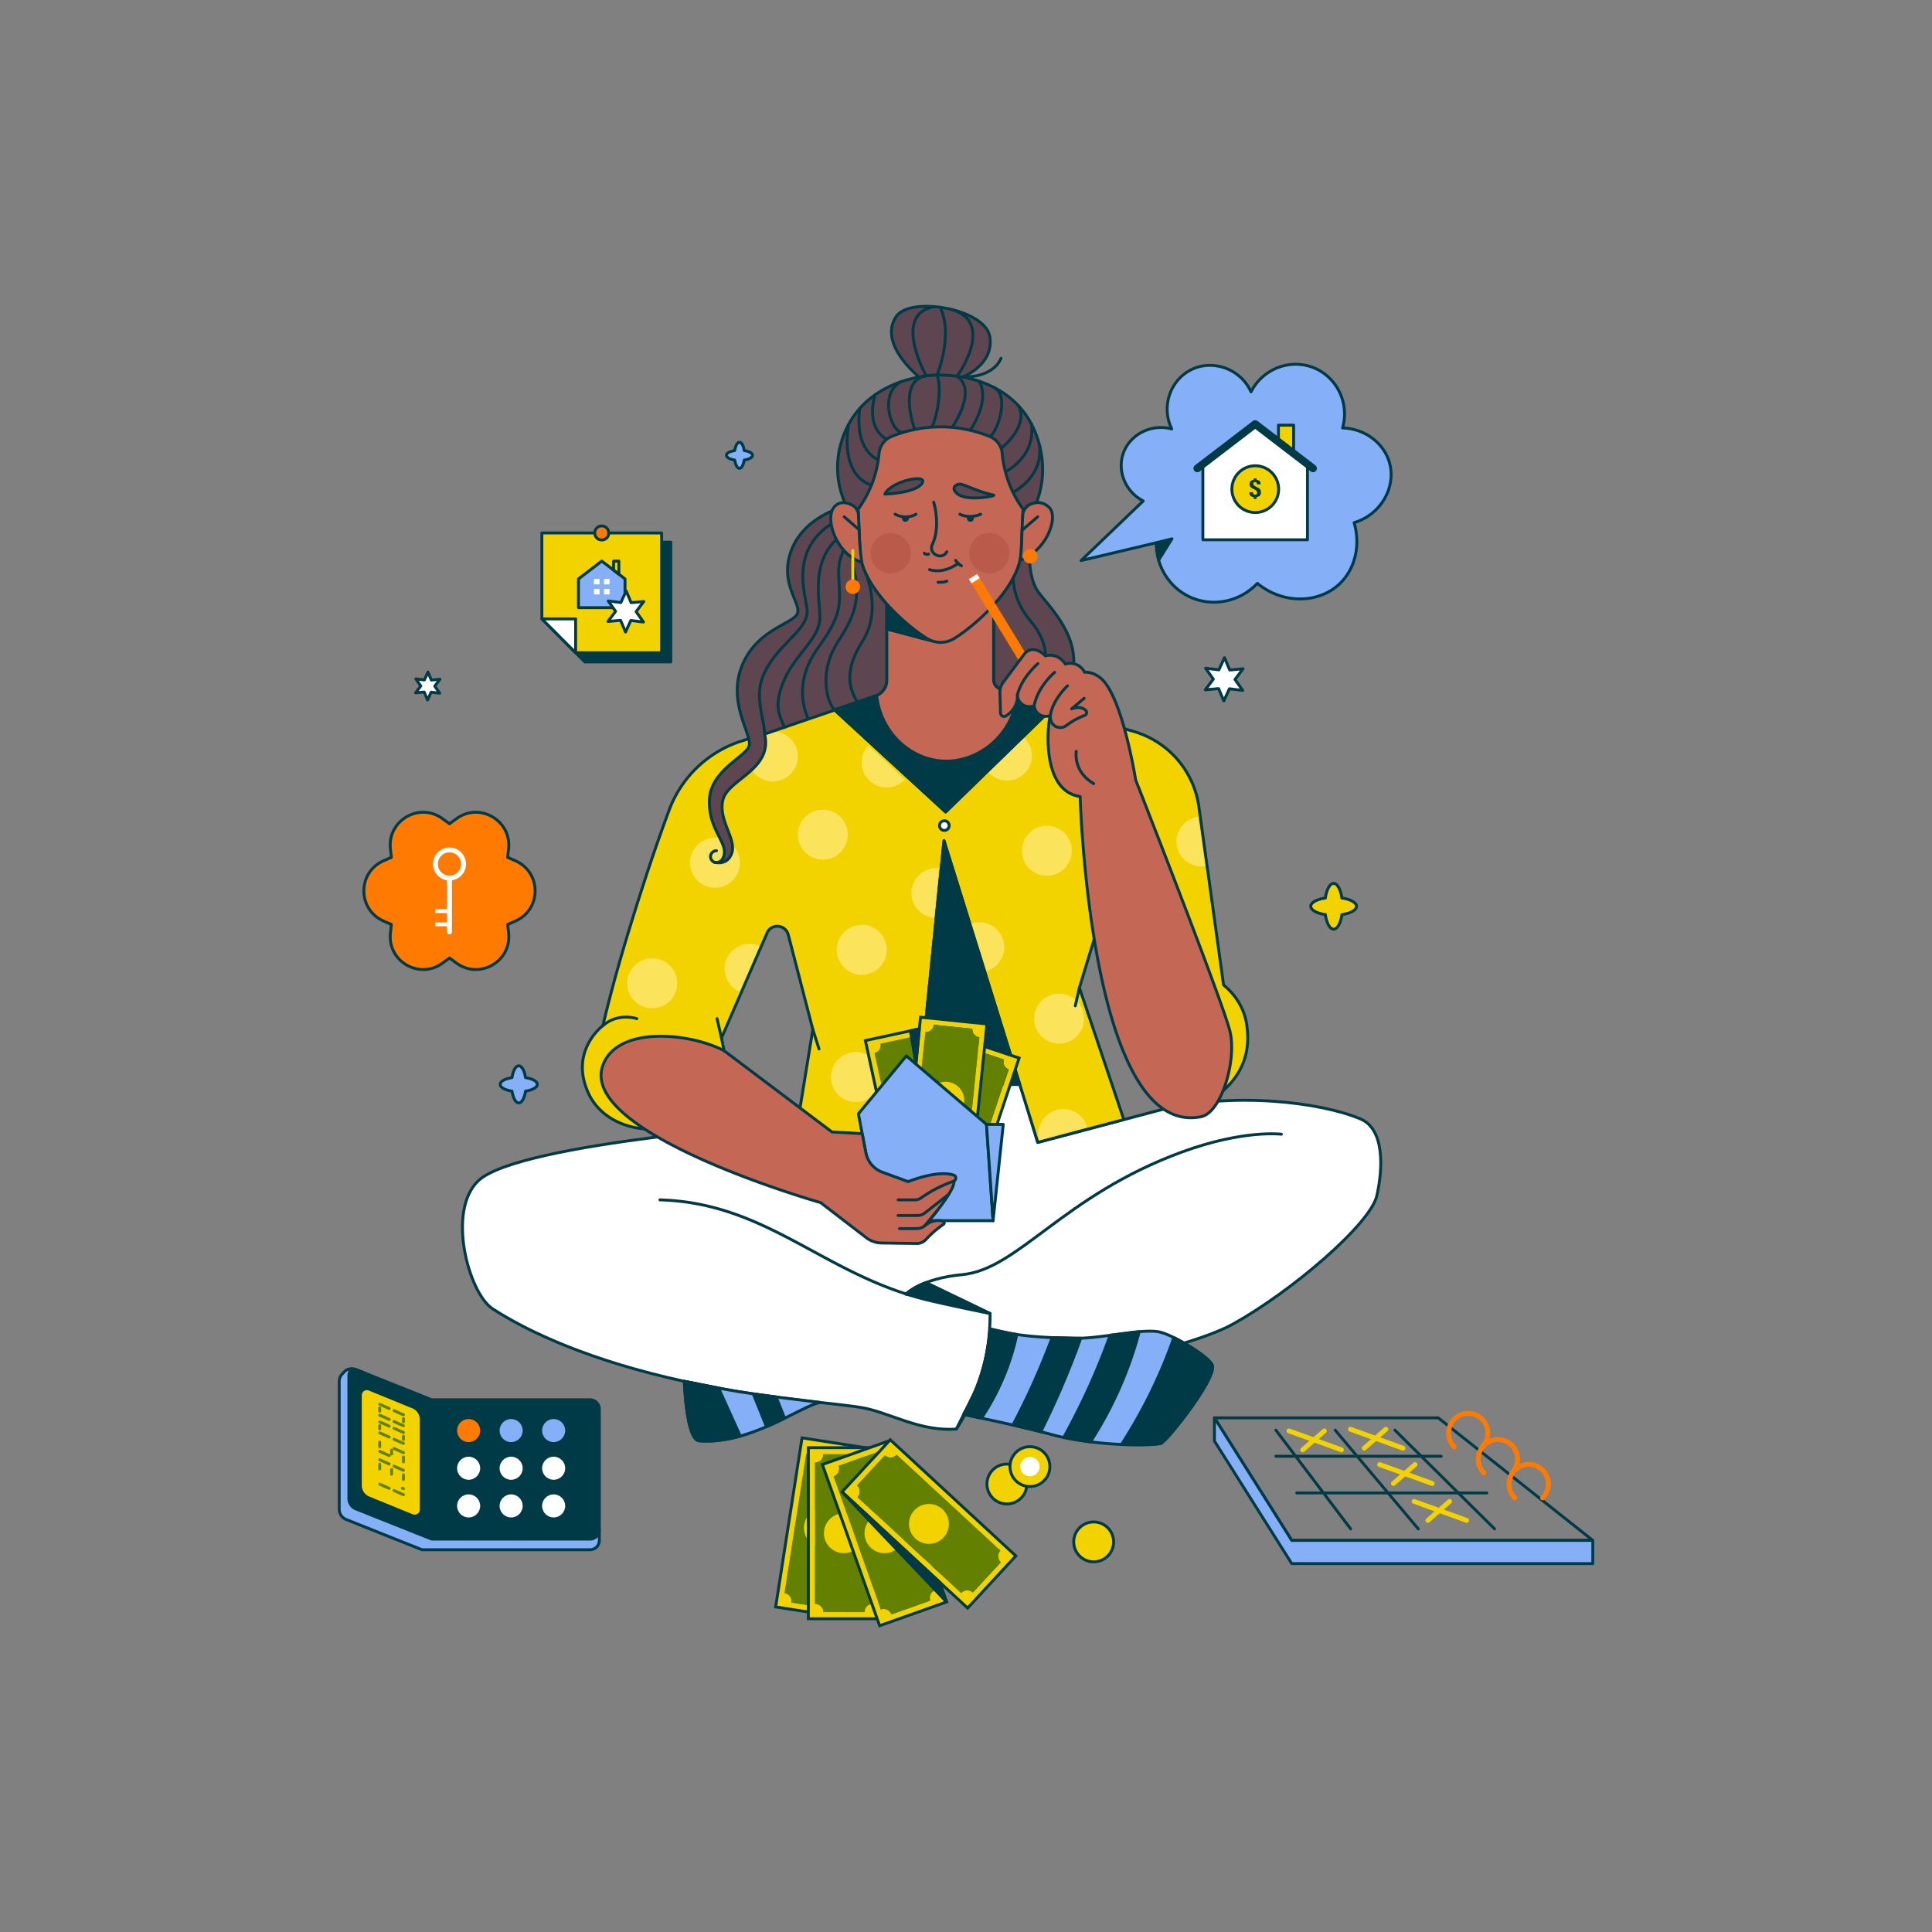 <svg id="Слой_1" data-name="Слой 1" xmlns="http://www.w3.org/2000/svg" viewBox="0 0 2000 2000"><rect x="0" y="0" width="2000" height="2000" fill="#808080" stroke="none"/><defs><style>.cls-1,.cls-11,.cls-22,.cls-24,.cls-25,.cls-26,.cls-27,.cls-3,.cls-4,.cls-6{fill:none;}.cls-1,.cls-14,.cls-15,.cls-17,.cls-18,.cls-19,.cls-2,.cls-23,.cls-27,.cls-6,.cls-8,.cls-9{stroke:#003a47;}.cls-1,.cls-11,.cls-17,.cls-22,.cls-25,.cls-27,.cls-3,.cls-4{stroke-linecap:round;}.cls-1,.cls-14,.cls-15,.cls-17,.cls-18,.cls-19,.cls-2,.cls-22,.cls-23,.cls-24,.cls-25,.cls-26,.cls-27,.cls-9{stroke-linejoin:round;}.cls-1,.cls-11,.cls-14,.cls-15,.cls-17,.cls-18,.cls-19,.cls-2,.cls-22,.cls-23,.cls-6,.cls-8,.cls-9{stroke-width:3px;}.cls-13,.cls-2{fill:#85aff6;}.cls-3{stroke:#ff7a00;}.cls-11,.cls-3,.cls-4,.cls-6,.cls-8{stroke-miterlimit:10;}.cls-24,.cls-25,.cls-3,.cls-4{stroke-width:5px;}.cls-22,.cls-4{stroke:#f2d300;}.cls-15,.cls-5,.cls-8{fill:#f2d300;}.cls-7{fill:#638000;}.cls-20,.cls-9{fill:#003a47;}.cls-10,.cls-14,.cls-17{fill:#fff;}.cls-11{stroke:#638000;}.cls-12,.cls-23{fill:#ff7a00;}.cls-16{fill:#fbe45c;}.cls-18{fill:#c46855;}.cls-19{fill:#5e4650;}.cls-21{fill:#ba5a4b;}.cls-24,.cls-25,.cls-26{stroke:#fff;}.cls-26{stroke-width:4px;}.cls-27{stroke-width:8px;}</style></defs><g id="CALENDAR"><polygon class="cls-1" points="1648.86 1594.61 1337.19 1594.61 1257.19 1467.76 1488.86 1467.76 1648.86 1594.61"/><polygon class="cls-2" points="1257.19 1491.76 1337.19 1618.61 1648.86 1618.61 1648.86 1594.61 1337.19 1594.61 1257.19 1467.76 1257.19 1491.76"/><line class="cls-1" x1="1320.78" y1="1480.47" x2="1398.19" y2="1582.71"/><line class="cls-1" x1="1382.18" y1="1480.47" x2="1468.19" y2="1582.71"/><line class="cls-1" x1="1443.98" y1="1480.47" x2="1547.19" y2="1582.71"/><path class="cls-3" d="M1505.45,1497.82a20.34,20.34,0,1,1,28.83.06"/><path class="cls-3" d="M1536.19,1524.84a20.34,20.34,0,1,1,28.83.06"/><path class="cls-3" d="M1568.08,1550.57a20.34,20.34,0,1,1,28.83.06"/><line class="cls-1" x1="1320.78" y1="1507.49" x2="1491.97" y2="1507.49"/><line class="cls-1" x1="1342.44" y1="1545.51" x2="1539.19" y2="1545.51"/><line class="cls-4" x1="1334.3" y1="1481.24" x2="1388.67" y2="1500.85"/><line class="cls-4" x1="1348.56" y1="1500.85" x2="1371" y2="1481.24"/><line class="cls-4" x1="1398" y1="1479.56" x2="1452.36" y2="1499.17"/><line class="cls-4" x1="1412.26" y1="1499.17" x2="1434.7" y2="1479.56"/><line class="cls-4" x1="1428.18" y1="1516.09" x2="1482.55" y2="1535.71"/><line class="cls-4" x1="1442.44" y1="1535.71" x2="1464.89" y2="1516.09"/><line class="cls-4" x1="1463.89" y1="1554.29" x2="1518.25" y2="1573.9"/><line class="cls-4" x1="1478.14" y1="1573.9" x2="1500.59" y2="1554.29"/></g><g id="MONEY"><path class="cls-5" d="M902.93,1499.82l-72.67-11.34-27.3,175,72.67,11.34ZM819.29,1659a8.57,8.57,0,0,0-7.14-9.79l22.53-144.45a8.57,8.57,0,0,0,9.79-7.15l42.13,6.58a8.57,8.57,0,0,0,7.15,9.78l-22.54,144.46a8.57,8.57,0,0,0-9.79,7.14Z"/><path class="cls-6" d="M902.93,1499.82l-72.67-11.34-27.3,175,72.67,11.34Z"/><path class="cls-7" d="M861.42,1665.61,819.29,1659a8.57,8.57,0,0,0-7.14-9.79l22.53-144.45a8.57,8.57,0,0,0,9.79-7.15l42.13,6.58a8.57,8.57,0,0,0,7.15,9.78l-22.54,144.46A8.57,8.57,0,0,0,861.42,1665.61Z"/><circle class="cls-5" cx="852.94" cy="1581.63" r="20.65"/><path class="cls-5" d="M910.37,1498.64H836.82v177.09h73.55Zm-58.1,170.21a8.56,8.56,0,0,0-8.56-8.56V1514.08a8.56,8.56,0,0,0,8.56-8.56h42.65a8.56,8.56,0,0,0,8.56,8.56v146.21a8.56,8.56,0,0,0-8.56,8.56Z"/><path class="cls-6" d="M910.37,1498.64H836.82v177.09h73.55Z"/><path class="cls-7" d="M894.92,1668.85H852.27a8.56,8.56,0,0,0-8.56-8.56V1514.08a8.56,8.56,0,0,0,8.56-8.56h42.65a8.56,8.56,0,0,0,8.56,8.56v146.21A8.56,8.56,0,0,0,894.92,1668.85Z"/><circle class="cls-5" cx="873.59" cy="1587.18" r="20.65"/><path class="cls-5" d="M920.6,1491.44l-69.3,24.62,59.29,166.87,69.3-24.63Zm2.25,179.84a8.58,8.58,0,0,0-10.94-5.21L863,1528.31a8.57,8.57,0,0,0,5.2-10.94l40.18-14.28a8.57,8.57,0,0,0,10.94,5.2l49,137.77A8.57,8.57,0,0,0,963,1657Z"/><path class="cls-6" d="M920.6,1491.44l-69.3,24.62,59.29,166.87,69.3-24.63Z"/><path class="cls-7" d="M963,1657l-40.18,14.28a8.58,8.58,0,0,0-10.94-5.21L863,1528.31a8.57,8.57,0,0,0,5.2-10.94l40.18-14.28a8.57,8.57,0,0,0,10.94,5.2l49,137.77A8.57,8.57,0,0,0,963,1657Z"/><circle class="cls-5" cx="915.59" cy="1587.19" r="20.65"/><path class="cls-5" d="M921.58,1490.44l-49.92,54,130,120.2,49.93-54Zm85.56,158.19a8.57,8.57,0,0,0-12.1.48l-107.37-99.24a8.56,8.56,0,0,0-.48-12.1l28.95-31.32a8.56,8.56,0,0,0,12.1-.47l107.37,99.23a8.58,8.58,0,0,0,.48,12.11Z"/><path class="cls-6" d="M921.58,1490.44l-49.92,54,130,120.2,49.93-54Z"/><path class="cls-7" d="M1036.09,1617.32l-28.95,31.31a8.57,8.57,0,0,0-12.1.48l-107.37-99.24a8.56,8.56,0,0,0-.48-12.1l28.95-31.32a8.56,8.56,0,0,0,12.1-.47l107.37,99.23A8.58,8.58,0,0,0,1036.09,1617.32Z"/><circle class="cls-5" cx="961.64" cy="1577.55" r="20.65"/><circle class="cls-8" cx="1042.33" cy="1536.25" r="20.65"/><circle class="cls-8" cx="1132.15" cy="1596.15" r="20.65"/><polygon class="cls-9" points="871.66 1544.45 972.59 1637.74 979.89 1658.3 871.66 1544.45"/><circle class="cls-8" cx="1066.17" cy="1518.23" r="20.65"/><circle class="cls-10" cx="1066.17" cy="1518.23" r="10"/></g><g id="CALCULATOR"><path class="cls-9" d="M620.43,1458.68v124.93a9.67,9.67,0,0,1-9.68,9.67H446.88L368.41,1562a11.54,11.54,0,0,1-7.27-10.72V1423.5a5.89,5.89,0,0,1,8.07-5.47l77.67,31H610.75A9.67,9.67,0,0,1,620.43,1458.68Z"/><path class="cls-8" d="M426.76,1569l-45.13-18.43a13.82,13.82,0,0,1-8.59-12.79v-93.46a6.74,6.74,0,0,1,9.29-6.24l45.13,18.43a13.81,13.81,0,0,1,8.59,12.79v93.46A6.74,6.74,0,0,1,426.76,1569Z"/><path class="cls-2" d="M610.75,1593.28H446.88L368.41,1562a11.54,11.54,0,0,1-7.27-10.72V1423.5a5.89,5.89,0,0,1,8.07-5.47l6.62,2.64-7.55-3a11.07,11.07,0,0,0-12.3,2.84l-1.93,2.12a11.17,11.17,0,0,0-2.91,7.51v132.14a11.54,11.54,0,0,0,7.27,10.72l78.47,31.29H610.75a9.67,9.67,0,0,0,9.68-9.67v-11A9.67,9.67,0,0,1,610.75,1593.28Z"/><line class="cls-11" x1="393.07" y1="1536.38" x2="402.86" y2="1540.73"/><line class="cls-11" x1="407.86" y1="1542.96" x2="417.65" y2="1547.3"/><line class="cls-11" x1="393.07" y1="1511.14" x2="402.86" y2="1515.49"/><line class="cls-11" x1="393.07" y1="1520.63" x2="393.07" y2="1515.74"/><line class="cls-11" x1="405.36" y1="1526.1" x2="405.36" y2="1521.2"/><line class="cls-11" x1="417.65" y1="1531.56" x2="417.65" y2="1526.66"/><line class="cls-11" x1="407.86" y1="1517.71" x2="417.65" y2="1522.06"/><line class="cls-11" x1="393.07" y1="1502.43" x2="402.86" y2="1506.78"/><line class="cls-11" x1="393.07" y1="1497.75" x2="393.07" y2="1492.86"/><line class="cls-11" x1="405.36" y1="1505.21" x2="405.36" y2="1501.18"/><line class="cls-11" x1="417.65" y1="1513.28" x2="417.65" y2="1508.38"/><line class="cls-11" x1="407.86" y1="1499.43" x2="417.65" y2="1503.78"/><line class="cls-11" x1="417.65" y1="1541.08" x2="416.42" y2="1540.53"/><line class="cls-11" x1="393.07" y1="1483.29" x2="402.86" y2="1487.63"/><line class="cls-11" x1="407.86" y1="1489.86" x2="417.65" y2="1494.21"/><line class="cls-11" x1="393.07" y1="1471.97" x2="402.86" y2="1476.32"/><line class="cls-11" x1="407.86" y1="1478.54" x2="417.65" y2="1482.89"/><line class="cls-11" x1="393.07" y1="1479.12" x2="393.07" y2="1475.88"/><line class="cls-11" x1="417.65" y1="1490.05" x2="417.65" y2="1486.8"/><line class="cls-11" x1="393.07" y1="1465.01" x2="402.86" y2="1469.36"/><line class="cls-11" x1="407.86" y1="1471.58" x2="417.65" y2="1475.93"/><line class="cls-11" x1="393.07" y1="1453.69" x2="402.86" y2="1458.04"/><line class="cls-11" x1="407.86" y1="1460.27" x2="417.65" y2="1464.61"/><line class="cls-11" x1="393.07" y1="1460.84" x2="393.07" y2="1457.6"/><line class="cls-11" x1="417.65" y1="1471.77" x2="417.65" y2="1468.52"/><circle class="cls-12" cx="485.13" cy="1480.92" r="11.94"/><circle class="cls-10" cx="485.13" cy="1519.92" r="11.94"/><circle class="cls-10" cx="485.13" cy="1558.92" r="11.94"/><circle class="cls-13" cx="529.13" cy="1480.92" r="11.94"/><circle class="cls-10" cx="529.13" cy="1519.92" r="11.94"/><circle class="cls-10" cx="529.13" cy="1558.92" r="11.94"/><circle class="cls-13" cx="573.13" cy="1480.92" r="11.94"/><circle class="cls-10" cx="573.13" cy="1519.92" r="11.94"/><circle class="cls-10" cx="573.13" cy="1558.92" r="11.94"/></g><g id="WOMAN"><path class="cls-14" d="M826.77,1162.64S538.7,1182.19,495.52,1222c-33.59,30.94-10.41,116.76,14.4,132.85,29.15,18.9,86,48.51,181.58,71.26s176.9,26.08,204,31.69,58,24.34,94.54,21.53l21.52-43s204.05-32,264.89-65.71,142.26-103.71,148.82-132.72,7.94-69-16.85-79.56c-40.49-17.25-133-29-210.6-8.42l-123.55,32.76-18.28-60H951.59l-7.38,75Z"/><path class="cls-1" d="M990.08,1479.29a215.27,215.27,0,0,0,34.81-119.64q-30.27-5.89-61.38-13.09C853.49,1321,796,1245.41,683.16,1242.1"/><path class="cls-1" d="M937.76,1339.65s15.81-16.21,58.31-20.15c57.87-5.35,104.08-81.72,227.46-126.94,64-23.45,103-18.41,103-18.41"/><path class="cls-9" d="M1024.89,1359.65l-87.13-20a67.6,67.6,0,0,1,20.91-11.94Z"/><path class="cls-2" d="M997.55,1464.23a206.58,206.58,0,0,0,27.34-88.53c32.29,8.91,64.41,8.94,83.88,9.66,31.07,1.15,74.57-11.23,93.12-6.11,14.48,4,49.82,25,53.07,34.12,4.71,13.33-47.79,80-53.78,81.05-20.76,3.57-78.19.13-111.6-9.11S997.55,1464.23,997.55,1464.23Z"/><path class="cls-9" d="M1024.89,1375.7a206.28,206.28,0,0,1-27.34,88.53l18.41,3.83a252.13,252.13,0,0,0,36.67-86.62C1049.6,1381,1046.49,1380.51,1024.89,1375.7Z"/><path class="cls-9" d="M1089.19,1384.69c-5.5,14.8-11.81,30.35-19.06,46.5-7.06,15.72-14.3,30.4-21.51,44l28.79,6.88c6.79-13.64,13.56-28.08,20.17-43.33,8-18.49,15.06-36.37,21.22-53.45Z"/><path class="cls-9" d="M1128.84,1492.58c-2.55-.34-11.1-1.5-27.69-4.49,8.66-15.56,17.42-32.67,25.91-51.3,8.7-19.1,16-37.37,22.15-54.5,8.06-1,22.07-2.7,30.13-3.75a400.15,400.15,0,0,1-50.5,114Z"/><path class="cls-9" d="M1215.23,1384.69c15.47,8.11,37.48,22.32,39.73,28.68,4.71,13.33-47.79,80-53.77,81s-29.64,1-40.2.93a520.12,520.12,0,0,0,54.24-110.65Z"/><path class="cls-2" d="M849,1451.8c-14.49,2.66-46.27,24.63-82.67,34.85-13.75,3.86-28.17,6-42.57,4.87-13.42-1.09-15.34-61.59-15.34-61.59,18.78,3.48,36.43,7.51,56,10.66C792.76,1445.14,822,1448.4,849,1451.8Z"/><path class="cls-9" d="M766.33,1486.65c-13.75,3.86-28.17,6-42.57,4.87-13.42-1.09-15.34-61.59-15.34-61.59l35.47,7.06Z"/><path class="cls-9" d="M779.8,1443l13.68,33.88q4.44-1.94,9-4,5-2.33,9.77-4.68l-8.82-22Z"/><path class="cls-15" d="M610.75,1135c16.13,29.25,52,38.24,82.26,32.2a75.85,75.85,0,0,0,59.83-62.84l-5.94-29.9,47.91-110.3A11.74,11.74,0,0,1,816,967.62l25.43,98.08-15.74,96.71,118.52,35.15,33-327.27,97.1,312.3,89.08-23.62-46-136.44,15.89-52.26,21.49,95.43L1266.29,1129c8-7.3,29.14-27.24,24.76-64.48-2.44-27.75-21.74-42.61-24.42-44.86q-12.78-92.24-25.55-184.47a94.73,94.73,0,0,0-67.48-78l-84-24.34L978.9,840.42,864.09,734.94l-94.45,31.55a118.12,118.12,0,0,0-76.89,72q-14,37.65-27.17,78.41c-16.76,52-30.36,97.75-41.44,144.8C624.14,1061.7,587.14,1089.11,610.75,1135Z"/><circle class="cls-16" cx="800.06" cy="783.09" r="25.86"/><circle class="cls-16" cx="851.78" cy="864.01" r="25.86"/><circle class="cls-16" cx="740.13" cy="893.13" r="25.86"/><circle class="cls-16" cx="675.16" cy="1017.9" r="25.86"/><circle class="cls-16" cx="892.07" cy="983.27" r="25.86"/><circle class="cls-16" cx="1096.37" cy="1054.5" r="25.86"/><circle class="cls-16" cx="1083.71" cy="880.68" r="25.86"/><path class="cls-16" d="M1075.7,1180.44a25.86,25.86,0,0,1,49.93-13.48Z"/><path class="cls-16" d="M1005.58,956a25.86,25.86,0,1,1,15.75,49.26Z"/><path class="cls-16" d="M1060.5,763.71a25.86,25.86,0,1,1-37.11,36Z"/><circle class="cls-16" cx="886.04" cy="1114.97" r="25.86"/><path class="cls-16" d="M765.67,1026.63A25.86,25.86,0,0,1,786.3,979.2Z"/><path class="cls-16" d="M936.73,807.05A25.86,25.86,0,0,1,899,771.67Z"/><path class="cls-16" d="M966.92,950.17A25.86,25.86,0,0,1,972,898.7Z"/><path class="cls-16" d="M1247.67,896.66a25.86,25.86,0,1,1-7.23-51.21Z"/><circle class="cls-17" cx="977.58" cy="854.65" r="5"/><line class="cls-1" x1="746.9" y1="1074.46" x2="742.26" y2="1054.5"/><line class="cls-1" x1="841.43" y1="1065.7" x2="847.83" y2="1085.87"/><line class="cls-1" x1="1117.37" y1="1022.53" x2="1113.14" y2="1041.21"/><path class="cls-1" d="M624.14,1061.7c15.8-13.87,35.09-7.2,35.09-7.2"/><polygon class="cls-9" points="1055.65 1122.55 951.78 1122.55 977.22 870.3 1055.65 1122.55"/><path class="cls-5" d="M963.37,1062.53l-67.53,14.66,35.29,162.59,67.53-14.65ZM944,1230.39a8.05,8.05,0,0,0-9.57-6.16L905.24,1090a8,8,0,0,0,6.16-9.57l39.15-8.5a8,8,0,0,0,9.57,6.15l29.14,134.24a8,8,0,0,0-6.15,9.57Z"/><path class="cls-6" d="M963.37,1062.53l-67.53,14.66,35.29,162.59,67.53-14.65Z"/><path class="cls-7" d="M983.11,1221.89l-39.16,8.5a8.05,8.05,0,0,0-9.57-6.16L905.24,1090a8,8,0,0,0,6.16-9.57l39.15-8.5a8,8,0,0,0,9.57,6.15l29.14,134.24A8,8,0,0,0,983.11,1221.89Z"/><circle class="cls-5" cx="947.25" cy="1151.16" r="19.4"/><path class="cls-5" d="M1055,1095.27,989.4,1073.4l-52.67,157.82,65.55,21.87Zm-102.4,134.42a8.05,8.05,0,0,0-5.09-10.18l43.48-130.3a8.05,8.05,0,0,0,10.18-5.09l38,12.69a8,8,0,0,0,5.09,10.18l-43.49,130.29a8.06,8.06,0,0,0-10.18,5.09Z"/><path class="cls-6" d="M1055,1095.27,989.4,1073.4l-52.67,157.82,65.55,21.87Z"/><path class="cls-7" d="M990.55,1242.37l-38-12.68a8.05,8.05,0,0,0-5.09-10.18l43.48-130.3a8.05,8.05,0,0,0,10.18-5.09l38,12.69a8,8,0,0,0,5.09,10.18l-43.49,130.29A8.06,8.06,0,0,0,990.55,1242.37Z"/><circle class="cls-5" cx="995.84" cy="1163.25" r="19.4"/><path class="cls-5" d="M1021.68,1060l-68.74-7-17,165.51,68.75,7Zm-70.59,153.53a8,8,0,0,0-7.18-8.83l14-136.65a8,8,0,0,0,8.82-7.18l39.86,4.08a8,8,0,0,0,7.19,8.82l-14,136.65a8.06,8.06,0,0,0-8.83,7.19Z"/><path class="cls-6" d="M1021.68,1060l-68.74-7-17,165.51,68.75,7Z"/><path class="cls-7" d="M991,1217.62l-39.86-4.08a8,8,0,0,0-7.18-8.83l14-136.65a8,8,0,0,0,8.82-7.18l39.86,4.08a8,8,0,0,0,7.19,8.82l-14,136.65A8.06,8.06,0,0,0,991,1217.62Z"/><circle class="cls-5" cx="978.84" cy="1139.25" r="19.4"/><polygon class="cls-2" points="888.6 1153.01 909.63 1263.66 1028.03 1263.66 1021.22 1163.97 938.25 1093.11 888.6 1153.01"/><polygon class="cls-2" points="1021.22 1163.97 1028.03 1263.66 1038.58 1163.97 1021.22 1163.97"/><polygon class="cls-9" points="951.7 1065.07 948.26 1101.66 942.44 1067.08 951.7 1065.07"/><path class="cls-18" d="M948.88,1287.27l-36.16-.52a27.07,27.07,0,0,1-15-4.76l-48.23-37.06s-251.36-71.24-225.37-142.2c14.91-40.73,88.74-34,125.37-15.12l111.67,84.16,31.39,1.76,3.81,19.74A27,27,0,0,0,912.25,1213l27.88,10.23s30-12.43,47.18-6.77a3.18,3.18,0,0,1,1.28,5.22l-.93,1s.12,2.34-1.62,6.54a63.92,63.92,0,0,1-3.92,7.16c-7.48,12.57-23.71,31.44-24.44,32.28,0,0,7.83-7.47,18.5-4.49a1.79,1.79,0,0,1,.56,3.2,108.79,108.79,0,0,0-10.29,8,107.08,107.08,0,0,0-8,7.83A12.75,12.75,0,0,1,948.88,1287.27Z"/><path class="cls-1" d="M987.66,1222.62a133.06,133.06,0,0,0-34,17.37,11.35,11.35,0,0,1-6.58,2.11H929.69"/><path class="cls-1" d="M982.12,1236.32l-24.86,19.45a11.76,11.76,0,0,1-7.25,2.5H929.69"/><path class="cls-1" d="M931.13,1271.86h18.08a12.28,12.28,0,0,0,9.55-4.54l11.15-13.69"/><path class="cls-19" d="M889.17,544.77s-36.74-40.67-15.6-94.85C895,395.12,954,388.09,973.73,388.09s79.9,6.25,99.93,64.67c15.35,44.77-4.12,80.5-15.37,92Z"/><path class="cls-19" d="M888.39,527.08l1.94,44.07c.8,18,12.85,37.49,27.74,54.16v78.78A17.27,17.27,0,0,1,907.54,720l-116,39.94c8.55,36.69-37.24,46.4-43,67.5s14.07,40.93,9,55.64c-4,11.48-13.82,10.49-18,9.5,3,.61,8.88.48,10.28-8.86,1.92-12.79-17.27-27.5-15.35-56.92s37.4-43.53,40.93-54.36c3.72-11.38-22-43.62-8-81.38,14.43-38.94,52.86-45,57.88-55.47s-18-29.93-7-63.31c12.83-38.79,57.83-48.41,57.83-48.41Z"/><path class="cls-1" d="M791.51,759.93c-.11-14.8-9.76-36.14-2.83-56.72,11.87-35.23,49.86-50.1,46.75-73.18-2.46-18.27-21.36-72.4,45.06-97.71"/><path class="cls-1" d="M812.12,752.83c-5.68-12.94-11.68-23.05,0-49.62,11.57-26.33,36.09-41.76,36.7-63.69.5-18.41-15.43-74.23,40.34-94.75"/><path class="cls-1" d="M836.45,744.18c-2.14-6.59-16.68-36.41,10.85-74.2,26.27-36.06,21.93-46.35,20.89-74.83-1.17-32,21.36-41.72,21.36-41.72"/><path class="cls-1" d="M864.09,734.94C856,727.13,847.3,696,867,665c12.6-19.84,25.54-39.75,17.23-74.14-5.25-21.72,5.66-29.07,5.66-29.07"/><path class="cls-1" d="M887.62,726.85C881.7,717.16,871,698,892.75,664c22.29-34.88,1-76.7,1-76.7"/><path class="cls-19" d="M1071.52,523.86s-15.58,64,3.83,89.66c15,19.79,64.44,66,14.24,119.29l-54-19.34a10.56,10.56,0,0,1-7-9.94V626.22c4.91-5.44,16.43-18.69,23.73-35.3,5.94-11.19,6-46.15,6-46.15C1060.07,542.61,1061.89,540.22,1071.52,523.86Z"/><path class="cls-1" d="M1048.75,598.39c.6,13.94,5.21,29.22,18.34,44.83,37,44-4.34,79.91-4.34,79.91"/><path class="cls-19" d="M951.47,390.28s-42.87-34.1-23.77-62.57c14.52-21.66,92.52-8,97,21s-28.14,41.62-28.14,41.62S969.83,385.5,951.47,390.28Z"/><path class="cls-1" d="M902.15,502s-32.2-6.06-23.75-62.52"/><path class="cls-1" d="M909.19,475.81s-24.68-7.66-19.28-52.9"/><path class="cls-1" d="M918.06,454.68s-22.43-9.21-12.18-46"/><path class="cls-1" d="M935.64,447.43c-12.29,3.3-26.45-38.76-3.7-52"/><path class="cls-1" d="M946.9,444.62s-18.44-50.06,11.8-55.71c0,0-35.9-64.4,8.87-71.47"/><path class="cls-1" d="M964.17,442.25c2.88-1.59,12.43-35.44,5.89-54.09,0,0,17.26-41.2,3.11-70.1"/><path class="cls-1" d="M985.56,442.43s26.93-37.76,5.22-53c0,0,40-54.64-5-68.95"/><path class="cls-1" d="M1013.27,394.56s13.55,15.52-8.81,50.91"/><path class="cls-1" d="M1024.5,451.85c6.19-1.07,22.28-42.48,4.08-51"/><path class="cls-1" d="M1036.32,464.14c5.65-4.39,28.25-25.42,18-44.12"/><path class="cls-1" d="M1040.82,488.38s31.76-15.55,26.85-49.53"/><path class="cls-1" d="M1048.62,509.54s30.94-14.71,27.61-48.15"/><path class="cls-1" d="M996.54,390.28s30.55,1.77,39.78-19.45"/><path class="cls-1" d="M741.67,892.92a6.12,6.12,0,1,1,0-12.24"/><path class="cls-18" d="M864.09,734.94,907.53,720a17.28,17.28,0,0,0,10.53-15.91V625.2h110.52v78.36a10.34,10.34,0,0,0,6.83,9.72l54.18,19.53L978.9,840.42Z"/><path class="cls-9" d="M918.07,625.31a167.93,167.93,0,0,0,15.85,16.47c9,8.19,20.39,17,31,21.68-13.82-3.16-33-8.91-46.86-12.07Z"/><path class="cls-9" d="M1053.19,719.41l36.4,13.4L978.9,840.42,864.09,734.94,907.53,720c3.85,36.32,32.2,64.47,65.7,67.64C1011.54,791.27,1048.64,761.44,1053.19,719.41Z"/><path class="cls-18" d="M1024.5,451.85a21,21,0,0,1,13,17.58,116.32,116.32,0,0,0,21.57,57.65l-1.95,44.07c-1.52,34.47-44.15,74.1-69.18,89.73a26.84,26.84,0,0,1-28.43,0c-25-15.62-67.67-55.25-69.19-89.73l-1.94-44.07A116.42,116.42,0,0,0,910,469.43,21,21,0,0,1,923,451.84a134.45,134.45,0,0,1,101.48,0Z"/><path class="cls-1" d="M966.57,519.8c3.86,13.32,4.62,31.44-1.4,43.75-4.66,9.54,10.06,17.13,15,7.59"/><path class="cls-1" d="M961.35,573.56a3.83,3.83,0,0,1-4.47-.89"/><path class="cls-1" d="M993.63,532.32s8.93,5.24,21.62,0"/><path class="cls-20" d="M1008.12,536.57a3.57,3.57,0,1,1-7.14,0c0-2,1.6-1.57,3.57-1.57S1008.12,534.6,1008.12,536.57Z"/><path class="cls-1" d="M948.25,532.32s-9.45,6.32-21.62,0"/><path class="cls-20" d="M933.76,536.57a3.57,3.57,0,1,0,7.14,0c0-2-1.6-1.57-3.57-1.57S933.76,534.6,933.76,536.57Z"/><path class="cls-1" d="M962.23,589.63s13.21,5.47,29.48-6.37"/><path class="cls-1" d="M989.28,580.16s3.39,4.68,6,5.48"/><path class="cls-1" d="M971,602.73s6,.48,9.14-1.13"/><path class="cls-19" d="M916,511.51s32.25-1,38.59-11.33S922,498.16,916,511.51Z"/><path class="cls-19" d="M1028.59,512.54c3.52.71-26.93,6.9-37.22-1.16-8.2-6.43-1.26-10.5,2.8-10.22S1013.56,509.54,1028.59,512.54Z"/><path class="cls-18" d="M888.66,533.19a12.13,12.13,0,0,0-6.46-10.26c-5.38-2.8-13.21-4.81-19,2.35C853.8,537,865.57,573.67,892.07,582a277.05,277.05,0,0,1-2.52-28.56Z"/><line class="cls-1" x1="873.89" y1="535" x2="889.17" y2="548.14"/><path class="cls-18" d="M1058.72,533.81a13.69,13.69,0,0,1,8.42-12c5.1-2.12,11.95-2.84,18.58,3.12,11.18,10-3.19,46.54-29.69,54.9a154.63,154.63,0,0,0,1.65-21.19C1057.85,551.29,1058.36,540.66,1058.72,533.81Z"/><line class="cls-1" x1="1074.17" y1="535" x2="1058.89" y2="548.14"/><circle class="cls-21" cx="922.03" cy="572.67" r="20.87"/><circle class="cls-21" cx="1024.03" cy="572.67" r="20.87"/><circle class="cls-12" cx="1066.53" cy="575.83" r="7.5"/><line class="cls-22" x1="882.83" y1="569.85" x2="882.83" y2="608.4"/><circle class="cls-12" cx="882.83" cy="607.4" r="7.5"/><rect class="cls-12" x="1029.76" y="591.53" width="10" height="100.47" transform="translate(-182.83 633.26) rotate(-31.41)"/><rect class="cls-10" x="1003.59" y="596.45" width="10" height="5" transform="translate(-164.13 625.76) rotate(-32.01)"/><path class="cls-18" d="M1060.67,676.64a11.28,11.28,0,0,1,12.27-3.63l.11,0a21.37,21.37,0,0,1,9.07,5.92,18.59,18.59,0,0,1,9.82.07,19.11,19.11,0,0,1,10.84,8.45,16.54,16.54,0,0,1,19.93,8.42s7.66-1,16.24,5.72c22.84,17.78,36.69,105.83,36.69,105.83s90.6,230.6,97.69,260.53-9.1,83.72-29.72,88c-115.44,23.82-125.44-331.35-125.44-331.35-41.58-6-33.41-77.33-30.82-83.85-.31.11-7.11,2.55-12.46-1.84a12.64,12.64,0,0,1-4.38-8.39,12.48,12.48,0,0,1-17.32-11.13c.5,11.62-6.51,18.34-11.75,21.72a3.72,3.72,0,0,1-5.71-3l-.63-21.16a16.62,16.62,0,0,1,3.73-11Z"/><path class="cls-1" d="M1122.31,722.91l-12.92,10.9c5.93-2.18,10-1.43,12.65.11a10.54,10.54,0,0,1,1.9,1.41,3.18,3.18,0,0,1-1.09,5.26,74.46,74.46,0,0,0-12.89,6.29c-2.19,1.35-4.18,2.73-6,4.09a10.29,10.29,0,0,1-13.93-1.13c-.17-.2-.33-.41-.49-.62a11.91,11.91,0,0,1-2.2-8.45C1089.59,724.26,1105,710,1105,710"/><path class="cls-1" d="M1070.51,730.54c4.06-20.5,21.27-34.54,21.27-34.54"/><path class="cls-1" d="M1053.19,719.41c4.46-18.28,21.19-32.39,21.19-32.39"/><path class="cls-1" d="M1114.16,777.87s-3.7,20.64,18,33.34"/></g><g id="ICONS"><polygon class="cls-14" points="1261.79 693.43 1267.59 680.82 1272.99 693.6 1286.81 692.31 1278.44 703.39 1286.47 714.71 1272.69 713 1266.9 725.61 1261.49 712.83 1247.67 714.11 1256.05 703.04 1248.02 691.72 1261.79 693.43"/><polygon class="cls-14" points="439.31 703.89 443.05 695.76 446.53 704 455.43 703.17 450.04 710.31 455.21 717.6 446.33 716.5 442.6 724.63 439.12 716.39 430.21 717.22 435.61 710.08 430.44 702.79 439.31 703.89"/><path class="cls-23" d="M465.33,852.76l7.17-5.25c23.89-17.49,57.19,1.73,54,31.18l-1,8.83,8.13,3.58c27.1,11.95,27.1,50.4,0,62.35L525.53,957l1,8.83c3.2,29.44-30.1,48.67-54,31.17l-7.16-5.24L458.16,997c-23.9,17.5-57.2-1.73-54-31.17l1-8.83L397,953.45c-27.1-12-27.1-50.4,0-62.35l8.13-3.58-1-8.83c-3.2-29.45,30.1-48.67,54-31.18Z"/><circle class="cls-24" cx="465.33" cy="894.41" r="14.57"/><line class="cls-25" x1="465.33" y1="908.98" x2="465.33" y2="964.73"/><line class="cls-26" x1="450.75" y1="943.17" x2="465.33" y2="943.17"/><line class="cls-26" x1="450.75" y1="956.89" x2="465.33" y2="956.89"/><path class="cls-2" d="M779,471.33c0,2.24-3.57,4.16-8.6,4.91-.76,5-2.66,8.6-4.9,8.6s-4.14-3.57-4.9-8.6c-5-.75-8.61-2.67-8.61-4.91s3.58-4.14,8.61-4.9c.76-5,2.67-8.61,4.9-8.61s4.14,3.58,4.9,8.61C775.42,467.19,779,469.09,779,471.33Z"/><path class="cls-2" d="M556.25,1122.55c0,3.18-5.08,5.9-12.23,7-1.08,7.15-3.79,12.22-7,12.22s-5.89-5.07-7-12.22c-7.15-1.08-12.23-3.8-12.23-7s5.08-5.89,12.23-7c1.08-7.15,3.81-12.24,7-12.24s5.89,5.09,7,12.24C551.17,1116.66,556.25,1119.36,556.25,1122.55Z"/><path class="cls-8" d="M1404.27,938.2c0,3.93-6.27,7.29-15.1,8.62-1.33,8.83-4.67,15.08-8.6,15.08s-7.27-6.25-8.6-15.08c-8.82-1.33-15.1-4.69-15.1-8.62s6.28-7.27,15.1-8.6c1.33-8.82,4.7-15.1,8.6-15.1s7.27,6.28,8.6,15.1C1398,930.93,1404.27,934.27,1404.27,938.2Z"/><path class="cls-2" d="M1301.65,603.89c26.55,21.91,63.51,20.89,85,.58,16.24-15.35,22-40.1,15.12-63.42,27.67-8.24,43.3-36.22,36.9-61.06-5.34-20.76-25.3-36.34-48.85-37,7.64-26.26-6.58-54-31.62-63-24-8.61-51.41,2.3-63.18,25.66-10.86-24.26-40-34.24-62.55-22.63-21.4,11-30.61,38.37-19.5,61-22.12-6-44.68,6.64-50.74,26.9-5.38,18,3.29,38.4,21.2,47.71L1119.1,580.3l77.84-18.44c-.24,24,13.21,45.88,34.31,55.89C1254.64,628.86,1283.26,623.34,1301.65,603.89Z"/><polygon class="cls-14" points="1353.48 558.77 1245.21 558.77 1245.21 480.45 1299.35 438.98 1353.48 480.45 1353.48 558.77"/><polygon class="cls-15" points="1339.15 469.47 1323.45 457.44 1323.45 440.13 1339.15 440.13 1339.15 469.47"/><circle class="cls-15" cx="1299.44" cy="506.37" r="24.21"/><path class="cls-20" d="M1305.29,509.75c0,2.84-1.34,4.4-4.47,4.78v1.93h-3v-1.9c-3.61-.38-4.56-2.4-4.56-4.52v-.48h3.85v.65c0,1.18.38,1.88,2.17,1.88,1.6,0,2.13-.54,2.13-1.93s-.45-2.46-3-3.59c-3.21-1.44-4.91-2.67-4.91-5.46,0-2.59,1.51-4.08,4.32-4.42v-1.48h3v1.49c3.57.45,4.13,2.39,4.13,4.18v.47h-3.85v-.45c0-1.14-.35-1.92-1.9-1.92-1.15,0-1.9.4-1.86,1.77s.63,2,3.18,3.18C1304,505.52,1305.29,506.78,1305.29,509.75Z"/><polyline class="cls-27" points="1239.45 484.86 1299.35 438.98 1359.24 484.86"/><polygon class="cls-9" points="1196.94 561.86 1213.22 557.77 1199.39 579.87 1196.94 561.86"/><polygon class="cls-9" points="694.4 561.21 694.4 685.2 605.36 685.2 570.42 650.16 570.42 561.21 694.4 561.21"/><polygon class="cls-15" points="684.92 551.73 684.92 675.71 595.88 675.71 560.94 640.67 560.94 551.73 684.92 551.73"/><polygon class="cls-14" points="595.88 640.67 595.88 675.71 560.94 640.67 595.88 640.67"/><polygon class="cls-2" points="647.02 629.04 598.84 629.04 598.84 599.31 622.93 580.86 647.02 599.31 647.02 629.04"/><polygon class="cls-1" points="640.64 594.43 635.19 590.27 635.19 580.86 640.64 580.86 640.64 594.43"/><rect class="cls-10" x="614.85" y="599.19" width="5.77" height="5.77"/><rect class="cls-10" x="625.23" y="599.19" width="5.77" height="5.77"/><rect class="cls-10" x="614.85" y="609.57" width="5.77" height="5.77"/><rect class="cls-10" x="625.23" y="609.57" width="5.77" height="5.77"/><circle class="cls-23" cx="622.93" cy="551.73" r="7.29"/><polygon class="cls-14" points="642.71 623.74 648.21 611.78 653.33 623.9 666.44 622.68 658.5 633.18 666.11 643.92 653.05 642.3 647.55 654.26 642.43 642.13 629.33 643.36 637.26 632.86 629.65 622.12 642.71 623.74"/></g></svg>